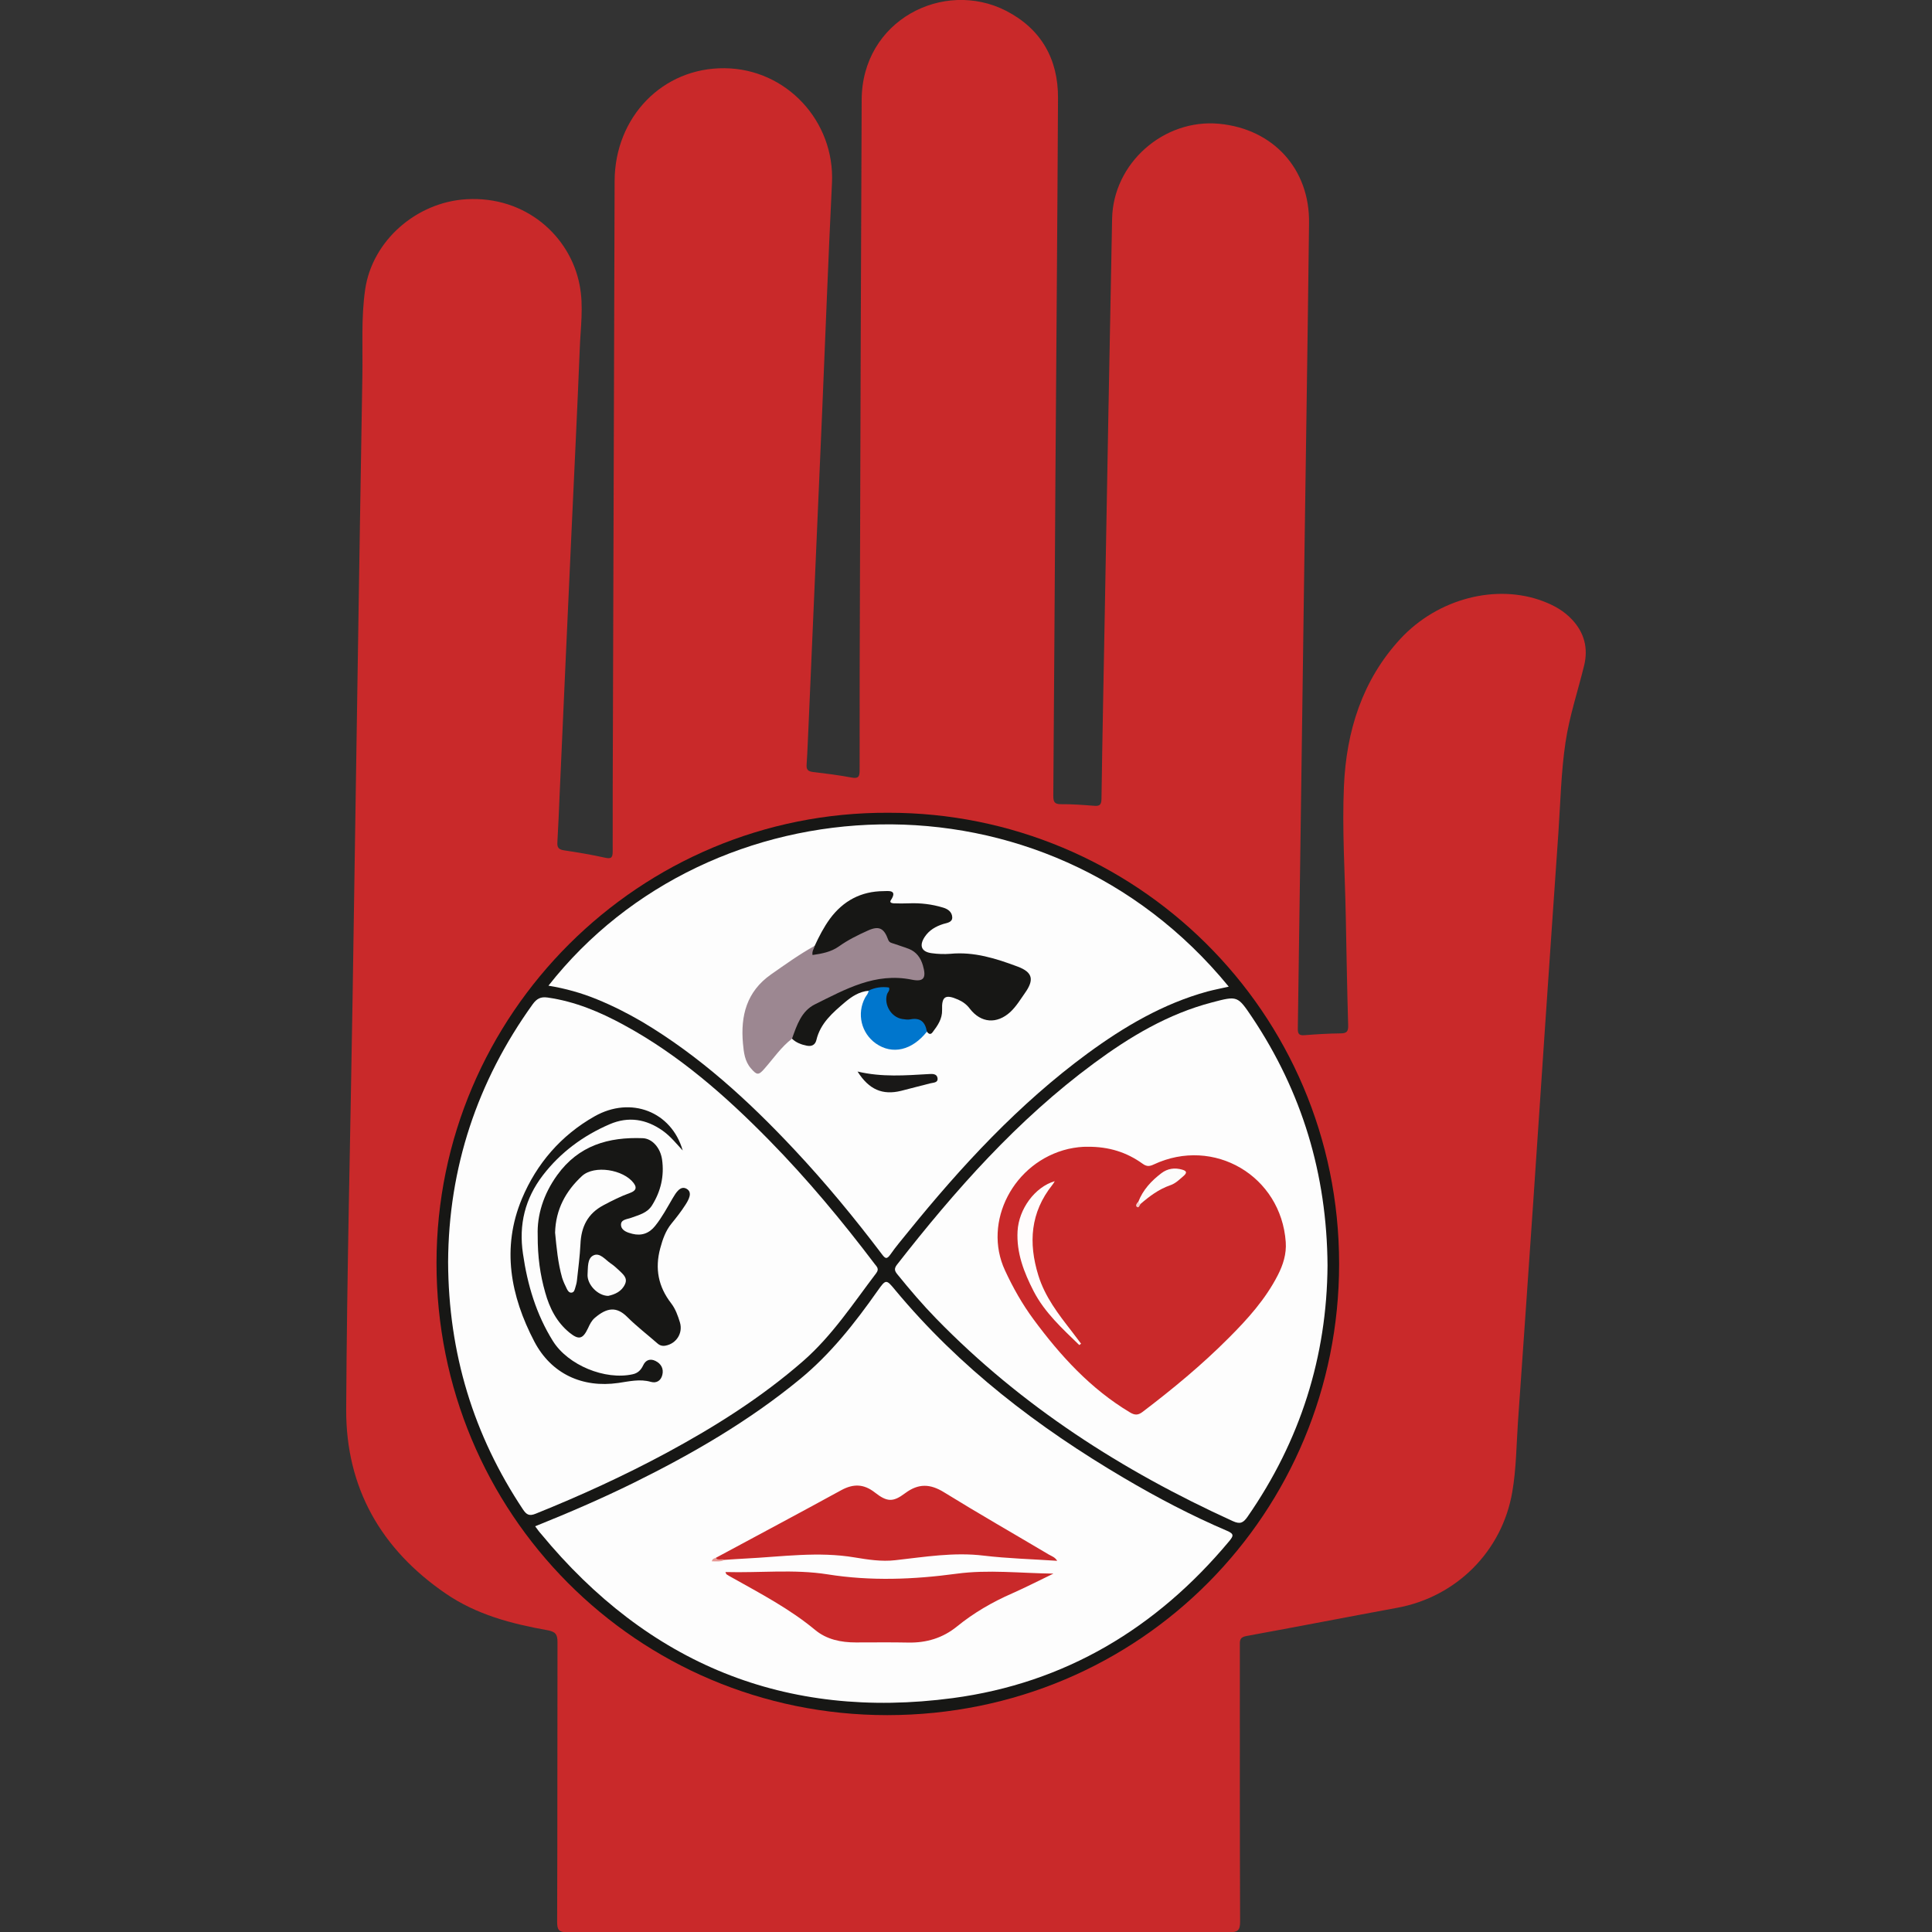 <svg xmlns="http://www.w3.org/2000/svg" xmlns:xlink="http://www.w3.org/1999/xlink" id="Ebene_1" x="0px" y="0px" width="16px" height="16px" viewBox="0 0 16 16" style="enable-background:new 0 0 16 16;" xml:space="preserve"><rect x="0" y="0" width="16" height="16" fill="#333333" stroke="none"/><style type="text/css">	.st0{fill:#C9292A;}	.st1{fill:#171715;}	.st2{fill:#FDFDFD;}	.st3{fill:#E79793;}	.st4{fill:#9C8791;}	.st5{fill:#0076CD;}	.st6{fill:#191817;}	.st7{fill:#FCFCFC;}	.st8{fill:#FFFCFC;}	.st9{fill:#FCFCFB;}	.st10{fill:#F4CFCD;}</style><g>	<path class="st0" d="M10.802,4.651c-0.022,1.622-0.038,2.743-0.054,3.864c-0.001,0.044,0.007,0.062,0.055,0.058   c0.1-0.008,0.201-0.014,0.301-0.015c0.048-0.001,0.062-0.015,0.061-0.064c-0.009-0.304-0.014-0.608-0.02-0.912   c-0.007-0.358-0.031-0.717-0.015-1.074c0.02-0.452,0.151-0.875,0.467-1.217c0.309-0.334,0.794-0.459,1.182-0.312   c0.09,0.034,0.173,0.08,0.24,0.152c0.102,0.109,0.135,0.237,0.1,0.381   c-0.052,0.212-0.122,0.42-0.154,0.635c-0.037,0.247-0.042,0.498-0.059,0.748   c-0.039,0.553-0.076,1.106-0.114,1.659c-0.032,0.465-0.062,0.93-0.094,1.395c-0.042,0.609-0.084,1.219-0.127,1.828   c-0.013,0.193-0.014,0.388-0.047,0.579c-0.084,0.491-0.463,0.869-0.953,0.959   c-0.417,0.077-0.833,0.158-1.25,0.234c-0.059,0.011-0.053,0.043-0.053,0.083c0,0.761-0.001,1.521,0.002,2.282   c0,0.071-0.018,0.088-0.088,0.088c-1.828-0.002-3.656-0.002-5.484-0c-0.067,0-0.084-0.017-0.084-0.084   c0.003-0.773,0.001-1.546,0.003-2.319c0-0.065-0.018-0.086-0.082-0.098c-0.298-0.053-0.589-0.129-0.844-0.304   c-0.536-0.367-0.827-0.877-0.824-1.526c0.006-1.136,0.035-2.272,0.053-3.408c0.027-1.717,0.052-3.435,0.081-5.152   c0.004-0.238-0.011-0.477,0.023-0.713c0.059-0.407,0.427-0.724,0.838-0.748c0.493-0.029,0.861,0.308,0.938,0.71   C4.835,2.538,4.807,2.717,4.801,2.895C4.781,3.398,4.756,3.9,4.733,4.402c-0.033,0.723-0.066,1.446-0.098,2.169   C4.629,6.706,4.624,6.841,4.616,6.976C4.613,7.019,4.627,7.035,4.67,7.042C4.784,7.059,4.898,7.078,5.01,7.103   c0.054,0.012,0.064-0.001,0.064-0.054C5.073,6.694,5.075,6.338,5.076,5.982c0.005-1.494,0.009-2.989,0.014-4.483   c0.002-0.532,0.399-0.939,0.91-0.934C6.512,0.569,6.915,1.004,6.89,1.516C6.859,2.145,6.836,2.776,6.809,3.405   c-0.037,0.86-0.075,1.721-0.112,2.581C6.691,6.102,6.688,6.217,6.68,6.332c-0.003,0.041,0.011,0.056,0.051,0.061   c0.107,0.013,0.214,0.026,0.32,0.046c0.059,0.011,0.068-0.007,0.068-0.062C7.118,5.839,7.12,5.302,7.122,4.764   c0.004-1.313,0.008-2.626,0.014-3.938c0.003-0.658,0.677-1.001,1.195-0.737C8.621,0.238,8.764,0.488,8.762,0.813   C8.757,1.841,8.748,2.869,8.741,3.897c-0.006,0.898-0.011,1.796-0.018,2.694C8.723,6.641,8.733,6.66,8.786,6.66   C8.877,6.659,8.967,6.666,9.058,6.673C9.103,6.677,9.121,6.669,9.122,6.617c0.007-0.508,0.018-1.016,0.027-1.524   C9.169,3.999,9.188,2.905,9.21,1.811c0.009-0.46,0.428-0.829,0.886-0.786c0.447,0.042,0.751,0.373,0.745,0.822   C10.828,2.948,10.81,4.05,10.802,4.651z"></path>	<path class="st1" d="M7.356,6.731c2.039-0.003,3.734,1.643,3.734,3.736c-0,2.051-1.637,3.736-3.742,3.737   c-2.076,0-3.735-1.675-3.733-3.745C3.616,8.398,5.296,6.722,7.356,6.731z"></path>	<path class="st2" d="M4.432,12.64c0.279-0.112,0.55-0.229,0.816-0.36c0.486-0.24,0.954-0.511,1.375-0.857   c0.255-0.209,0.456-0.465,0.644-0.732c0.07-0.099,0.072-0.098,0.147-0.007c0.532,0.64,1.181,1.136,1.894,1.556   c0.276,0.163,0.56,0.312,0.855,0.438c0.061,0.026,0.05,0.044,0.017,0.085c-0.601,0.72-1.359,1.176-2.29,1.3   c-1.385,0.184-2.522-0.284-3.41-1.361C4.463,12.684,4.45,12.664,4.432,12.64z"></path>	<path class="st2" d="M4.542,8.163c1.338-1.704,4.105-1.86,5.634,0.008c-0.061,0.014-0.119,0.025-0.176,0.04   C9.632,8.312,9.31,8.502,9.007,8.724C8.437,9.143,7.962,9.657,7.519,10.204c-0.049,0.061-0.101,0.121-0.145,0.185   c-0.031,0.044-0.044,0.033-0.071-0.003c-0.228-0.301-0.468-0.592-0.727-0.868c-0.377-0.402-0.781-0.772-1.258-1.056   C5.198,8.392,5.074,8.329,4.944,8.276C4.815,8.223,4.682,8.186,4.542,8.163z"></path>	<path class="st2" d="M3.711,10.451c0.004-0.777,0.239-1.493,0.701-2.135c0.033-0.045,0.065-0.063,0.122-0.055   c0.227,0.032,0.434,0.119,0.632,0.227C5.623,8.736,6.009,9.075,6.371,9.444c0.315,0.321,0.602,0.666,0.873,1.024   c0.017,0.022,0.039,0.04,0.013,0.075c-0.191,0.251-0.364,0.517-0.605,0.728   c-0.346,0.302-0.73,0.544-1.132,0.761c-0.351,0.189-0.714,0.355-1.084,0.504c-0.052,0.021-0.075,0.009-0.104-0.034   C3.921,11.885,3.714,11.207,3.711,10.451z"></path>	<path class="st2" d="M10.994,10.48c-0.005,0.753-0.225,1.452-0.663,2.082c-0.035,0.05-0.061,0.063-0.122,0.035   c-0.916-0.417-1.75-0.952-2.456-1.677c-0.113-0.116-0.218-0.239-0.32-0.365   c-0.022-0.027-0.032-0.046-0.005-0.081c0.482-0.617,0.997-1.2,1.631-1.668c0.299-0.221,0.615-0.41,0.98-0.505   c0.209-0.055,0.21-0.055,0.33,0.123C10.782,9.042,10.989,9.723,10.994,10.48z"></path>	<path class="st0" d="M5.927,12.902c0.347-0.187,0.695-0.372,1.04-0.561c0.101-0.055,0.187-0.052,0.278,0.019   c0.101,0.079,0.15,0.082,0.251,0.006c0.11-0.082,0.207-0.079,0.323-0.007c0.285,0.176,0.577,0.343,0.865,0.514   c0.024,0.014,0.054,0.023,0.071,0.053C8.55,12.912,8.347,12.907,8.146,12.883c-0.247-0.03-0.489,0.011-0.732,0.038   c-0.114,0.013-0.226-0.005-0.336-0.023c-0.302-0.051-0.601-0.006-0.901,0.009c-0.059,0.003-0.117,0.007-0.176,0.011   C5.975,12.919,5.945,12.94,5.927,12.902z"></path>	<path class="st0" d="M6.008,13.019c0.284,0.008,0.567-0.025,0.845,0.019c0.358,0.057,0.712,0.043,1.068-0.005   c0.265-0.036,0.532-0.004,0.803-0.001c-0.113,0.054-0.225,0.112-0.34,0.163c-0.165,0.072-0.319,0.161-0.459,0.275   c-0.117,0.095-0.252,0.136-0.403,0.133c-0.145-0.003-0.289-0.001-0.434-0.001   c-0.123,0-0.242-0.024-0.338-0.104c-0.211-0.175-0.452-0.301-0.689-0.434   c-0.015-0.008-0.03-0.017-0.044-0.026C6.013,13.035,6.013,13.03,6.008,13.019z"></path>	<path class="st3" d="M5.927,12.902c0.02,0.026,0.051,0.003,0.074,0.016c-0.034,0.018-0.069,0.012-0.106,0.012   C5.9,12.909,5.913,12.906,5.927,12.902z"></path>	<path class="st1" d="M6.747,7.833c0.036-0.078,0.075-0.154,0.126-0.224c0.11-0.149,0.258-0.228,0.444-0.229   c0.035-0,0.121-0.015,0.06,0.076C7.364,7.476,7.389,7.48,7.401,7.481c0.042,0.001,0.083,0.002,0.125,0   c0.096-0.004,0.191,0.007,0.283,0.035c0.039,0.011,0.075,0.035,0.077,0.08C7.888,7.639,7.842,7.643,7.812,7.652   C7.749,7.672,7.695,7.703,7.658,7.759C7.61,7.832,7.631,7.883,7.716,7.894c0.051,0.007,0.103,0.009,0.154,0.005   c0.197-0.019,0.379,0.039,0.558,0.106c0.125,0.047,0.138,0.109,0.06,0.219c-0.038,0.054-0.072,0.111-0.121,0.157   C8.255,8.483,8.124,8.473,8.032,8.354C8.006,8.319,7.973,8.295,7.934,8.278C7.829,8.232,7.798,8.252,7.802,8.364   C7.804,8.438,7.765,8.494,7.723,8.549c-0.017,0.023-0.033,0.013-0.047-0.005c-0.041-0.075-0.107-0.088-0.187-0.087   c-0.099,0.001-0.168-0.084-0.167-0.184c0.001-0.077,0.001-0.077-0.072-0.066c-0.019,0.003-0.038,0.009-0.057-0.002   c-0.077,0.007-0.138,0.047-0.194,0.094C6.897,8.386,6.794,8.473,6.761,8.613C6.751,8.654,6.721,8.668,6.682,8.66   C6.636,8.651,6.593,8.635,6.559,8.602c0.005-0.128,0.064-0.234,0.172-0.293c0.139-0.076,0.281-0.149,0.432-0.2   c0.097-0.032,0.197-0.033,0.298-0.022c0.019,0.002,0.039,0.009,0.058,0.008c0.035-0.002,0.079,0.018,0.101-0.021   c0.022-0.039,0.005-0.081-0.017-0.118C7.567,7.893,7.509,7.863,7.444,7.847C7.39,7.833,7.346,7.815,7.324,7.754   c-0.022-0.059-0.078-0.051-0.126-0.029c-0.076,0.034-0.152,0.069-0.221,0.116c-0.055,0.038-0.116,0.064-0.181,0.077   C6.77,7.923,6.739,7.934,6.721,7.908C6.697,7.875,6.731,7.856,6.747,7.833z"></path>	<path class="st4" d="M6.747,7.833C6.742,7.857,6.723,7.876,6.729,7.909c0.077-0.011,0.153-0.025,0.218-0.071   C7.021,7.785,7.102,7.745,7.184,7.708c0.093-0.043,0.136-0.024,0.171,0.073c0.01,0.028,0.031,0.028,0.05,0.035   c0.041,0.015,0.084,0.027,0.124,0.043c0.061,0.025,0.096,0.074,0.114,0.136c0.03,0.103,0.009,0.139-0.093,0.118   c-0.302-0.061-0.549,0.08-0.8,0.204c-0.114,0.056-0.151,0.174-0.191,0.285c-0.09,0.069-0.153,0.163-0.227,0.247   c-0.05,0.058-0.064,0.056-0.113-0.001c-0.052-0.06-0.059-0.132-0.066-0.205c-0.021-0.231,0.03-0.431,0.232-0.573   C6.504,7.987,6.62,7.903,6.747,7.833z"></path>	<path class="st5" d="M7.193,8.204c0.054-0.027,0.111-0.034,0.169-0.026c0.01,0.024-0.01,0.038-0.016,0.056   C7.319,8.322,7.382,8.425,7.472,8.439c0.022,0.003,0.045,0.007,0.066,0.003c0.085-0.017,0.125,0.023,0.138,0.102   C7.553,8.699,7.39,8.737,7.254,8.642C7.132,8.556,7.094,8.395,7.164,8.263C7.174,8.244,7.192,8.229,7.193,8.204z"></path>	<path class="st6" d="M7.102,8.874C7.305,8.922,7.498,8.906,7.691,8.895c0.029-0.002,0.067-0.004,0.073,0.032   c0.007,0.041-0.034,0.038-0.061,0.045C7.622,8.992,7.542,9.014,7.462,9.034C7.31,9.071,7.197,9.025,7.102,8.874   z"></path>	<path class="st1" d="M4.453,10.229C4.447,10.066,4.499,9.891,4.615,9.731c0.177-0.245,0.424-0.316,0.708-0.305   c0.078,0.003,0.146,0.079,0.16,0.177C5.502,9.739,5.473,9.865,5.4,9.982c-0.041,0.065-0.108,0.079-0.172,0.103   c-0.034,0.013-0.089,0.013-0.085,0.062c0.004,0.045,0.054,0.061,0.094,0.071c0.076,0.019,0.14-0.004,0.189-0.066   c0.057-0.071,0.099-0.151,0.145-0.229C5.598,9.877,5.635,9.816,5.686,9.845c0.053,0.03,0.016,0.093-0.011,0.135   c-0.034,0.053-0.074,0.104-0.114,0.153c-0.049,0.06-0.073,0.13-0.093,0.204   c-0.046,0.169-0.016,0.319,0.09,0.456c0.036,0.047,0.056,0.103,0.073,0.159c0.026,0.088-0.029,0.175-0.119,0.192   c-0.026,0.005-0.048-0.001-0.068-0.019c-0.083-0.073-0.171-0.14-0.249-0.218   c-0.088-0.088-0.167-0.08-0.269,0.007c-0.027,0.023-0.042,0.054-0.056,0.085   C4.827,11.09,4.794,11.099,4.717,11.037c-0.107-0.087-0.166-0.204-0.202-0.334   C4.474,10.559,4.452,10.411,4.453,10.229z"></path>	<path class="st1" d="M5.654,9.528c-0.053-0.057-0.101-0.118-0.166-0.164c-0.137-0.097-0.284-0.12-0.438-0.054   C4.831,9.404,4.642,9.543,4.496,9.733c-0.148,0.193-0.201,0.408-0.165,0.65c0.037,0.258,0.11,0.502,0.248,0.723   c0.125,0.2,0.432,0.326,0.661,0.275c0.042-0.009,0.068-0.035,0.086-0.073c0.021-0.046,0.059-0.059,0.103-0.037   c0.046,0.023,0.069,0.064,0.056,0.116c-0.012,0.048-0.049,0.07-0.095,0.057   c-0.091-0.026-0.179-0.004-0.269,0.009C4.822,11.496,4.565,11.377,4.425,11.11c-0.197-0.377-0.273-0.775-0.103-1.182   C4.444,9.637,4.646,9.402,4.924,9.245C5.226,9.074,5.562,9.207,5.654,9.528z"></path>	<path class="st0" d="M9.003,9.497C9.184,9.495,9.331,9.543,9.462,9.637C9.495,9.661,9.518,9.661,9.554,9.644   c0.498-0.234,1.055,0.094,1.094,0.642c0.007,0.099-0.022,0.189-0.066,0.275c-0.102,0.199-0.25,0.363-0.406,0.519   c-0.222,0.223-0.464,0.423-0.714,0.613c-0.037,0.028-0.064,0.028-0.104,0.004   c-0.326-0.195-0.576-0.469-0.799-0.771c-0.093-0.126-0.17-0.262-0.236-0.405c-0.187-0.402,0.071-0.899,0.524-1.006   C8.905,9.502,8.963,9.496,9.003,9.497z"></path>	<path class="st2" d="M4.597,10.208c0.005-0.193,0.089-0.345,0.223-0.469C4.922,9.646,5.163,9.685,5.248,9.798   c0.035,0.047,0.006,0.068-0.032,0.082C5.141,9.907,5.069,9.943,4.998,9.981c-0.132,0.07-0.185,0.179-0.191,0.323   c-0.005,0.1-0.018,0.2-0.029,0.3c-0.002,0.022-0.009,0.043-0.015,0.064c-0.005,0.016-0.009,0.035-0.03,0.037   c-0.02,0.002-0.031-0.016-0.038-0.03c-0.015-0.03-0.03-0.062-0.04-0.094   C4.62,10.457,4.609,10.33,4.597,10.208z"></path>	<path class="st7" d="M5.037,10.732c-0.088-0.001-0.177-0.096-0.171-0.18c0.004-0.055-0.003-0.128,0.046-0.154   c0.054-0.029,0.099,0.033,0.144,0.064c0.024,0.016,0.047,0.036,0.068,0.056C5.156,10.55,5.201,10.581,5.176,10.635   C5.149,10.695,5.093,10.72,5.037,10.732z"></path>	<path class="st8" d="M8.938,11.139c-0.14-0.136-0.286-0.268-0.378-0.446c-0.08-0.156-0.143-0.317-0.133-0.497   c0.01-0.183,0.143-0.366,0.308-0.414C8.727,9.795,8.722,9.805,8.715,9.813c-0.182,0.228-0.199,0.48-0.116,0.749   c0.055,0.178,0.165,0.32,0.277,0.464c0.026,0.034,0.052,0.068,0.077,0.102   C8.948,11.132,8.943,11.135,8.938,11.139z"></path>	<path class="st9" d="M9.427,9.953c0.038-0.099,0.108-0.174,0.191-0.237c0.051-0.039,0.111-0.048,0.174-0.029   c0.034,0.01,0.04,0.024,0.013,0.049C9.769,9.767,9.736,9.801,9.691,9.816c-0.095,0.033-0.172,0.091-0.246,0.155   C9.43,9.974,9.422,9.97,9.427,9.953z"></path>	<path class="st10" d="M9.427,9.953C9.433,9.959,9.439,9.965,9.445,9.972c-0.009,0.011-0.013,0.037-0.032,0.021   C9.403,9.984,9.413,9.963,9.427,9.953z"></path></g></svg>
